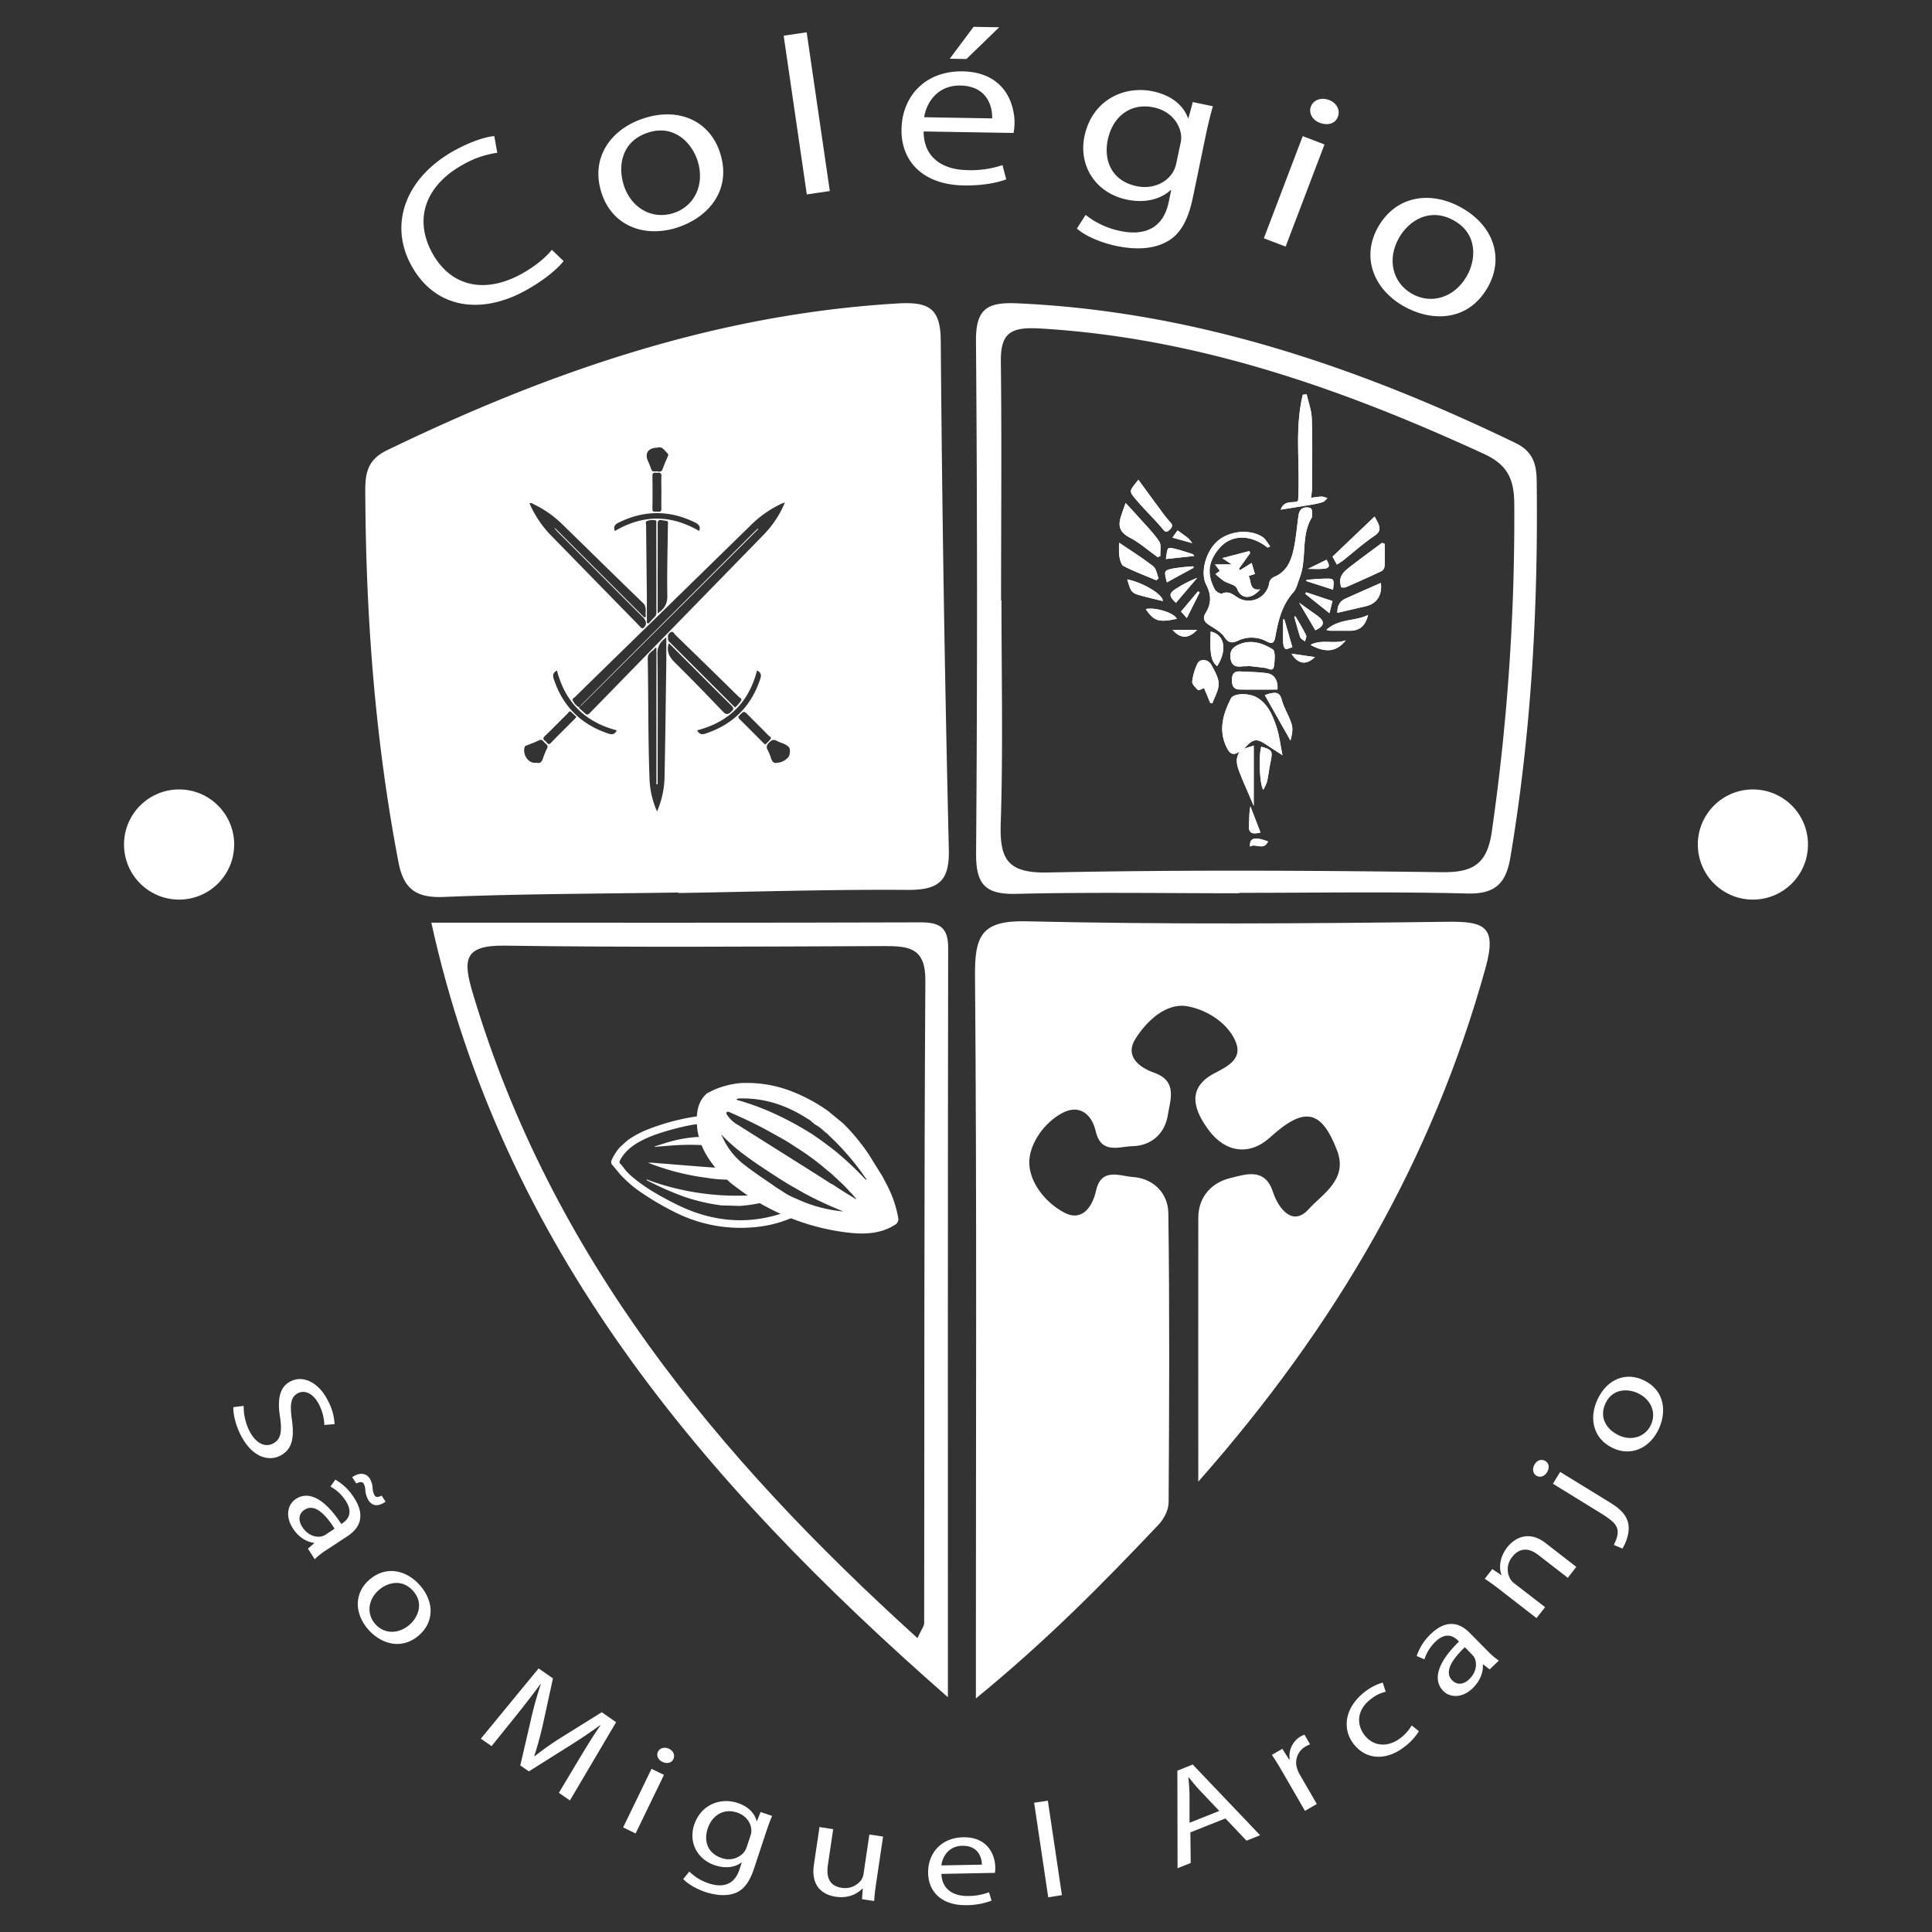 <svg xmlns="http://www.w3.org/2000/svg" id="Camada_1_c&#xF3;pia_c&#xF3;pia" data-name="Camada 1 c&#xF3;pia c&#xF3;pia" viewBox="0 0 900 900"><rect x="0" y="0" width="900" height="900" fill="#333333" stroke="none"/><defs><style>.cls-1{fill:#fff;}</style></defs><title>logotipo-branco-colegio-sao-miguel-arcanjo</title><path class="cls-1" d="M558.21,690.21c0-44.86-.06-83.85,0-122.83,0-10,6.37-16.58,15.06-18.63,6.6-1.56,15.86-5.1,19.62,6.25,2.73,8.24,9.33,16.48,16.67,8.34,6.28-7,18.53-13.79,13.3-27.41-7.4-19.28-15.42-20.44-31.13-6.15-9.77,8.88-20.95,7-28.56-3.18-6.46-8.6-11.13-19.5,2.52-26.6,6.91-3.59,13.6-7.07,9.59-15.54-4.17-8.8-14-14.24-22.11-15.7-9.89-1.78-19,6.8-24.27,15.21-4.94,7.85,1.46,13.19,8.77,15.76,11.11,3.89,7.41,12.92,6.32,19.83-1.31,8.32-7.46,14.16-16.35,14.37-6.27.15-14.67,3.91-17.18-6.86-1.94-8.36-7.84-12.75-15.65-8.57-8.47,4.54-15,14.09-15.32,22.35-.34,9.58,7.36,19.34,16.35,24.07,8.09,4.25,13-2.46,14.72-10.2,2.43-11.05,11.21-6.84,17.08-6.44,9.63.64,16.49,7.51,16.62,16.89.61,44.89.41,89.78.13,134.67,0,3.5-2.15,7.72-4.64,10.35-25.78,27.24-52.07,54-85.14,81v-24.7c0-104,.45-208-.41-311.95-.16-18.6,3-25.84,23.88-25.36,65.35,1.51,130.76,1.06,196.13.22,17.68-.23,23.2,2.27,17.71,21.89C667.22,539.93,622.85,617,558.21,690.21Z"></path><path class="cls-1" d="M577.28,416.12c-34.63,0-69.28-.57-103.9.27-14.46.36-18.79-4.47-18.68-18.86q.9-119.25-.05-238.51c-.14-15.31,5.3-18.33,19.22-17.72,82.45,3.66,158.47,29.54,232,65,9,4.35,10,10.94,10,19.11.66,58.33-2.58,116.35-12.28,174-2,11.94-6.91,17.16-20.05,16.82-35.4-.91-70.84-.31-106.26-.31ZM466.34,279.7h.18c0,34.58.79,69.19-.34,103.74-.55,16.76,3.08,23.34,21.76,23,61.28-1.27,122.61-.93,183.91-.14,14.6.18,20.94-4.06,23.07-18.77a1024.63,1024.63,0,0,0,10.49-152.65c-.06-11.56-3-18.31-14.17-23.46-66-30.33-133.58-54.17-207-58.41-13.88-.8-18.23,2.38-18,15.9C466.67,205.81,466.34,242.76,466.34,279.7Z"></path><path class="cls-1" d="M441.57,790.64c-115.19-101-207.4-210-240.64-360.83,77.25,0,152.66.11,228.07-.14,8.84,0,12.71,2.48,12.69,11.89C441.5,556.18,441.57,670.79,441.57,790.64Zm-14.19-27.56c2-4.25,3.13-5.58,3.13-6.91.15-99.82-.06-199.64.56-299.45.09-15.22-7.68-16-19.06-16-58.95.23-117.9.65-176.84-.2-19.52-.29-19.48,6.9-14.81,22.54C256.72,584.89,333.74,678.3,427.38,763.08Z"></path><path class="cls-1" d="M340.22,550.93c-2.17-2-4.29-4-6.31-6.14l-1.12-1.34a.13.13,0,0,0-.1-.15c-.15-.21-.29-.42-.45-.62-4.46-5.75-7.37-12.12-7.63-19.49-.17-5,.42-9.85,4.39-13.56.05,0,0-.16.05-.24a.21.21,0,0,0,.19,0c1.16-.59,2.3-1.22,3.48-1.76a40.82,40.82,0,0,1,11.34-3l.49-.06a57.55,57.55,0,0,1,23.6,3.57,78.81,78.81,0,0,1,17.47,9.31.13.13,0,0,0,.14.11l7,5.75.19.18.59.6a95.4,95.4,0,0,1,11.21,13.74l.32.51a.15.15,0,0,0,.1.17l5.91,9.51c.55,1,1.11,2.1,1.65,3.16a53.19,53.19,0,0,1,5.67,16,3,3,0,0,1-1.39,3.33,25.14,25.14,0,0,1-5.77,2.72c-6.07,1.9-12.26,1.54-18.43.68a106,106,0,0,1-35.56-11.61c-1.93-1-3.85-2.1-5.77-3.15h0C347.68,556.43,343.82,553.85,340.22,550.93Zm58.22,7.16h0a16.43,16.43,0,0,0-2.55-2.91l-.17-.18a54,54,0,0,0-5.46-5.45.18.18,0,0,0-.16-.16,2.1,2.1,0,0,0-.85-.77h0a30.07,30.07,0,0,0-3.84-3.38l-.22-.19a114.52,114.52,0,0,0-14.31-10.56.17.17,0,0,0-.21-.11,80.76,80.76,0,0,0-7.75-4.75.12.12,0,0,0-.15-.08l-1.57-.88-.06.07.06-.06-2.32-1.3-.51-.29-.52-.27c-5.89-3.29-12-6.09-18.2-8.8-.42-.18-.74-.27-1.13.12s-.09.77.1,1.11a14.75,14.75,0,0,0,5.19,4.8c6.05,3.84,12.13,7.65,18.2,11.48l18,11.34c2,1.24,3.91,2.5,5.87,3.75a9,9,0,0,0,2,1.14l.41.25c3.17,2.18,6.45,4.17,9.73,6.17l.31.2c.12.18.32.35.45.1S398.63,558.16,398.44,558.09Zm-62.08-28.8.18.33a33.21,33.21,0,0,0,10.37,13.12c3.52,2.73,7.19,5.27,10.89,7.76,2,1.36,4,2.89,6.12,4.08a33.11,33.11,0,0,0,7.42,4l.74.33a64.78,64.78,0,0,0,20.82,5.43,179.28,179.28,0,0,1-17.7-8.16l-.5-.28-7.14-4.09c-4.31-2.58-8.5-5.36-12.69-8.14-6.44-4.29-12.7-8.81-18.11-14.39a.38.38,0,0,0-.17-.16c-.13-.15-.19-.51-.48-.3C336,528.93,336.16,529.19,336.36,529.29Zm41.93-6.47c-.65-1.1-1.86-1.44-2.83-2.12-9.4-5.93-19.56-9.28-30.78-9a2,2,0,0,0-1.65.51,2.39,2.39,0,0,0,.37.2,118.39,118.39,0,0,1,14.94,5.3,147.88,147.88,0,0,1,20.15,10.73l.73.48h0c3.32,2.31,6.6,4.69,9.77,7.21a145.48,145.48,0,0,1,12,11c.82.8,1.59,1.66,2.37,2.49l.27-.24A119.07,119.07,0,0,0,386.22,529a8.3,8.3,0,0,0-1.74-1.55l-.57-.48a19.52,19.52,0,0,0-4.54-3.33C379.05,523.29,378.78,522.9,378.29,522.82Z"></path><path class="cls-1" d="M327.93,523c-1.78.72-3.7.66-5.54,1A116.23,116.23,0,0,0,308,527.66a58.3,58.3,0,0,0-9,3.61c-4.05,2.1-7.72,4.8-10,8.94-.5.89-.65,1.6.32,2.22l.65.81a.15.15,0,0,0,.12.16,25.25,25.25,0,0,0,3.62,4.1c6.1,5.39,13.13,9.35,20.31,13,16.88,8.67,34.32,10.59,52.39,4a.89.89,0,0,1,.83-.07,23.5,23.5,0,0,0,4.34,1.44h0c-.13.51-.64.52-1,.69a56.75,56.75,0,0,1-20.42,5.21,67.66,67.66,0,0,1-34.23-6.33,130.84,130.84,0,0,1-18.77-11l-.22-.15a58.79,58.79,0,0,1-8.05-7.23l-.07-.09-.35-.41-.16-.19c-1-1.23-2-2.46-3.08-3.68a2,2,0,0,1-.3-2.29,23.25,23.25,0,0,1,3.88-6l.07-.08,3.45-3.11-.06-.05.05.05a44.25,44.25,0,0,1,10.3-5.41c2.57-1,5.23-1.86,7.89-2.67a102.88,102.88,0,0,1,16.09-3.35c.68-.1.87,0,.93.71A21.44,21.44,0,0,0,327.93,523Z"></path><path class="cls-1" d="M319.43,557.75a143,143,0,0,1-17.6-7.67l-.8-.41c.53-.32.9,0,1.27.16a120,120,0,0,0,47.28,7c.83,0,1.32.47,2,.68,1.06,1.18,2.73,1.46,3.95,2.57a64.16,64.16,0,0,1-10.83,1.67l-.5,0-7.66-.22-.49,0-3.86-.6A90.12,90.12,0,0,1,319.43,557.75Z"></path><path class="cls-1" d="M339.22,549.51a54.18,54.18,0,0,1-9.76-.81,113.55,113.55,0,0,1-27.64-7.08c.8,0,1.28,0,1.75,0l21.21,1.7q4.07.33,8.13.59a2.55,2.55,0,0,1,1.88.84c1.45,1.55,3,3,4.49,4.52A1.05,1.05,0,0,1,339.22,549.51Z"></path><path class="cls-1" d="M305,534.26a.22.22,0,0,1,0-.22c1.73-.55,3.45-1.11,5.19-1.64a61.87,61.87,0,0,1,14.46-2.73c.46,0,.89-.15,1.11.5.36,1.09.84,2.15,1.29,3.28a102.81,102.81,0,0,0-12.54.07C311.38,533.71,308.21,534,305,534.26Z"></path><path class="cls-1" d="M442,395.46q-2.83-118.4-3.76-236.82c-.1-15.21-5.75-18.12-20.08-17.28-84.9,5-162.81,32-237.95,68.43-9.23,4.48-10.09,11-10.05,19.16.25,57.92,4.52,115.48,15.43,172.52,2.26,11.82,7.39,16.92,20.93,16.37,36.45-1.49,73-1.49,109.48-2.07V416c35.69-.58,71.38-1.72,107.06-1.45C438,414.62,442.35,409.75,442,395.46Zm-77.77-160.9c.29-.13.61-.2,1.4-.47a47.35,47.35,0,0,1-9.79,14.9q-40.5,41.55-81,83.08c-.94,1-1.57,1.05-2.47.11-.68-.69-1.44-1.29-2.73-2.43l83.61-83.3-.21-.23c-.72.68-1.45,1.35-2.16,2.05Q310.94,288.2,271,328.13c-.47.48-.93,1.62-1.68,1.11a6.76,6.76,0,0,1-2.58-3.17c-.19-.53.68-1,1.11-1.38Q285.91,307,304,289.36q22.75-22.25,45.52-44.48A51.27,51.27,0,0,1,364.23,234.56Zm-51.65,59.9c1-.54,1.36.64,1.88,1.15q14.91,14.47,29.75,29.05c.47.47,1.61.85,1,1.75a16.13,16.13,0,0,1-2.58,3c-.27.26-.68-.33-1-.6q-14.85-14.85-29.7-29.7a2,2,0,0,1-.7-2A2.17,2.17,0,0,1,312.58,294.46Zm-6.8-9.23a3,3,0,0,1-1,2.37c-.94.89-1.76,1.9-2.63,2.87l-.81-.33c0-3.94,0-7.88,0-11.82-.11-11.21-.26-22.43-.35-33.64,0-.67-.52-1.73.51-2a7.54,7.54,0,0,1,3.88-.3c.61.18.36,1,.36,1.49Q305.77,264.57,305.78,285.23Zm5.09-7.72c.07,3.77-1.35,6.12-4.51,8.23V264.28c0-6.72.06-13.44,0-20.16,0-1.66.53-2.06,2-1.79,3.43.63,2.79-.14,2.76,3.17C311,256.17,310.68,266.85,310.87,277.51Zm-4.55-69c2.18-.69,3.23,1.33,4.63,2.68.55.53.3,1.12,0,1.72-.77,1.84-1.6,3.67-2.26,5.56s-2,1-3.13,1.11-1.87.12-2.25-1.18a37,37,0,0,0-1.56-3.83C300.31,211.06,302.06,208.54,306.32,208.54Zm1.78,20.76c0,2.55-.07,5.12,0,7.67.06,1.73-1.06,1.44-2.06,1.4s-2.14.49-2.11-1.32c.06-5.11.07-10.23,0-15.35,0-1.91,1.24-1.37,2.25-1.46,1.16-.09,2,0,1.93,1.59C308,224.31,308.11,226.81,308.1,229.3ZM288,243.54q18.06-9,36.08,0c1.63.82,2.27,1.89,1.64,3.82-13.16-7.69-26.2-7.69-39.28,0C285.7,245.52,286.28,244.4,288,243.54Zm-39.54-8.72a49.49,49.49,0,0,1,13.41,9.34c12.55,12.25,25.05,24.55,37.66,36.74,2.07,2,.88,4.24,1.35,6.33l-.68.46L258.55,246l-.21.17c.61.67,1.2,1.36,1.84,2l39.4,39.44c1.55,1.55,1.74,3.24.6,4.5-.63.69-1.08.87-1.8.06-1.49-1.64-3.07-3.2-4.62-4.79q-18.24-18.67-36.48-37.34a50.46,50.46,0,0,1-10.59-15.49C247.45,234,248,234.59,248.46,234.82Zm6.36,113.89a29,29,0,0,0-1.88,4.58c-.53,1.61-1.36,2.53-3,2-3.7.65-6.49-3.58-5.6-7.09.17-.67.69-.84,1.17-1,1.84-.78,3.76-1.4,5.53-2.31,1.51-.77,2,.44,2.7,1.13S255.59,347.25,254.82,348.71Zm12.69-13.59c-3.61,3.62-7.28,7.2-10.82,10.89-1.29,1.34-1.74.1-2.36-.53s-2-1.16-.57-2.54c3.65-3.49,7.15-7.12,10.75-10.67.36-.35.63-1.31,1.43-.67s1.71,1.56,2.6,2.4C268.06,334.52,267.8,334.83,267.51,335.12Zm16.09,6.67c-12.88-4.2-21.43-12.69-25.67-25.58-.62-1.88-.13-3,1.54-3.86,3.8,14.73,13,24,27.82,27.86C286.56,341.85,285.45,342.4,283.6,341.79Zm26.78-33c-.25,18-.46,36.05-.83,54.07A42.64,42.64,0,0,1,306.08,378a40.73,40.73,0,0,1-3.47-14.35c-.74-19-.51-38-.87-57-.05-2.57,2.51-3.18,3.55-4.94l.5.16v63.48h.57V357.5c0-17.68.12-35.36-.1-53-.05-3.55,1.47-5.58,4.13-7.61C310.39,301,310.44,304.89,310.38,308.81Zm4.16,0c-2.66-2.61-4.23-5.19-3-9.15.58.55,1.13,1,1.64,1.57,9.17,9.16,18.3,18.37,27.54,27.47,1.34,1.32,1,1.84-.17,2.94-1.54,1.46-2.45,1.27-3.89-.24C329.36,323.78,322.07,316.18,314.54,308.81Zm10.24,31.41c14.86-3.85,24.07-13.13,27.88-27.87,1.64.82,2.16,1.94,1.53,3.84-4.2,12.82-12.67,21.29-25.46,25.54C326.9,342.34,325.67,342,324.78,340.22ZM355.52,346c-3.68-3.67-7.33-7.37-11-11-.7-.69-.72-1.07,0-1.8,2.06-2.06,2-2.11,4.12,0,3.13,3.14,6.28,6.26,9.38,9.42.43.44,1.47.81,1,1.58a19.53,19.53,0,0,1-2.49,2.62C356.12,346.54,355.79,346.31,355.52,346Zm12.26,5.55c-.31,1.67-3.23,3.73-5.62,3.73-1.69.53-2.55-.52-3.07-2.3a19.37,19.37,0,0,0-1.51-3.62c-.73-1.36-.44-2.26.63-3.4,1.25-1.32,2.32-1.69,3.89-.72a17,17,0,0,0,2.48,1C367.88,347.67,368.36,348.47,367.78,351.59Z"></path><path class="cls-1" d="M262.54,121.62c-2.62,3.39-8.7,8.69-17.52,13.61-20.46,11.38-42,8.92-53.3-11.39-10.8-19.39-2.72-41.1,19.78-53.62,9.05-5,15.68-6.56,18.76-6.83l1.38,7.78a44.82,44.82,0,0,0-16.08,5.58c-17,9.46-23.14,25-14.09,41.3,8.44,15.17,24.09,19.22,41.75,9.39,5.71-3.18,11-7.42,13.85-11.08Z"></path><path class="cls-1" d="M335.49,71.37c5.66,17.95-6.45,30.37-20.2,34.7-15.4,4.84-30.3-1-35.14-16.4C275,73.42,284.49,60,300.24,55,316.58,49.86,330.81,56.52,335.49,71.37Zm-45,14.71c3.35,10.63,13,16.4,23.15,13.22C323.54,96.19,328.45,85.93,325,75c-2.59-8.23-10.7-17.14-22.92-13.3S287.61,76.85,290.52,86.08Z"></path><path class="cls-1" d="M365.06,16.62l10.72-1.57L386.56,89l-10.72,1.56Z"></path><path class="cls-1" d="M430.27,61.24c0,12.52,9.32,17.83,20.16,18A45.19,45.19,0,0,0,467,76.9l1.74,6.66c-3.85,1.4-10.4,3-19.89,2.82-18.36-.31-29.15-10.8-28.89-26.16S431,33,448.37,33.24c19.46.33,24.39,15,24.23,24.4a29.46,29.46,0,0,1-.44,4.3Zm31.9-6.09c.22-5.89-2.58-15.09-14.78-15.3-11-.18-15.91,8.36-16.88,14.76Zm3.3-42.45L450.19,27.49l-7.76-.13L453.52,12.5Z"></path><path class="cls-1" d="M565,49.5c-1,3.56-2.06,7.53-3.32,13.6l-6,28.94c-2.37,11.43-6.48,17.89-13,21-6.61,3.35-15.11,3.09-22.47,1.57-7-1.45-14.42-4.5-18.57-8.15l4.09-6.35A38,38,0,0,0,522,107.62c10.85,2.25,19.82-.94,22.43-13.51l1.15-5.56-.24,0C541.08,92.46,534,94.87,525,93c-14.48-3-22.68-15.66-19.82-29.46,3.51-16.89,18.4-23.79,31.79-21,10.14,2.1,14.75,7.78,16.43,12.43l.24,0,2-7.42ZM549.9,66.9a11.34,11.34,0,0,0,.25-4.25C549.31,57,545,51.6,537.3,50c-10.14-2.1-18.89,3.71-21.28,15.25-2,9.78,2.07,19.12,13.54,21.49,6.51,1.35,13.15-.92,16.64-6.22A13.92,13.92,0,0,0,548,75.86Z"></path><path class="cls-1" d="M588.75,111l18.11-47.58L617,67.3l-18.11,47.58Zm34.49-56.65c-1,3-4.44,4.39-8.47,2.85-3.57-1.35-5.21-4.68-4.09-7.63s4.71-4.39,8.4-3S624.4,51.32,623.24,54.37Z"></path><path class="cls-1" d="M693,133.93c-9.38,16.33-26.71,15.84-39.22,8.66-14-8-19.76-23-11.75-36.94,8.49-14.78,24.79-16.94,39.11-8.72C696,105.46,700.72,120.44,693,133.93Zm-41.3-23.1c-5.55,9.67-3.22,20.71,6,26,9,5.15,19.84,1.81,25.55-8.13,4.3-7.48,5.36-19.48-5.75-25.86S656.49,102.44,651.67,110.83Z"></path><path class="cls-1" d="M113.51,654.91a25.59,25.59,0,0,0,2.59,11.49c2.89,5.85,7.22,8,11,6.09,3.54-1.75,4.39-5.12,3.4-12.07-1.38-8.32-.39-14.38,5-17,5.9-2.91,13.11.65,17.36,9.27a25.72,25.72,0,0,1,3,10.72l-4.77.39a22.37,22.37,0,0,0-2.36-9.31c-3-6.05-7.21-6.83-9.8-5.56-3.54,1.75-3.95,5.31-2.95,12.42,1.23,8.73,0,14.07-5.54,16.81-5.84,2.88-13.39.31-18.56-10.15-2.11-4.28-3.35-9.48-3.17-12.51Z"></path><path class="cls-1" d="M143.45,721.42l2.91-2.52-.12-.19c-3.08-.35-7-2.37-9.72-6.61-3.94-6-2.34-11.45,1.33-13.85,6.13-4,13.66.17,21.13,11.68l.52-.35c2.1-1.37,5.43-4.52,1.45-10.59a20,20,0,0,0-7-6.5l2.24-3.22a24.93,24.93,0,0,1,8.64,8.28c6,9.09,2.11,14.76-3,18.09l-9.48,6.22a36.69,36.69,0,0,0-5.76,4.47Zm12.41-9.28c-3.75-6-9-12.06-14-8.83-3,2-2.87,5.21-1.06,8,2.53,3.87,6.23,5,8.94,4.4a4.81,4.81,0,0,0,1.67-.65Zm8.2-24c3.33-2.36,6.46-2,8.19.6a10.18,10.18,0,0,1,1.34,4.56,8.14,8.14,0,0,0,.79,3.16c.65,1,1.48,1.22,3.38.24l1.85,2.82c-3.43,2.43-6.13,2.18-8-.7a11,11,0,0,1-1.41-4.43,7.2,7.2,0,0,0-.78-3.26c-.65-1-1.86-.89-3.41-.05Z"></path><path class="cls-1" d="M195.14,761.81c-8.49,7.32-18.13,3.62-23.74-2.88-6.28-7.28-6.56-16.82.7-23.08,7.68-6.63,17.27-4.62,23.69,2.83C202.45,746.4,202.16,755.76,195.14,761.81ZM176.5,740.67c-5,4.34-5.9,11-1.78,15.78s10.79,4.94,16,.48c3.89-3.35,6.86-9.88,1.87-15.66S180.87,736.91,176.5,740.67Z"></path><path class="cls-1" d="M269.88,819.22c3.05-5.05,6.73-11.11,9.79-15.4l-.19-.12c-4.2,3.1-8.89,6.25-14.26,9.62l-18.85,11.85-4-2.76,4.89-21.08a169.23,169.23,0,0,1,4.65-16.75l-.12-.09c-3.12,4.24-7.45,9.85-11.42,14.8L229,813.41l-5-3.47,26.9-32.73,6.69,4.65-4.71,21.59c-1.27,5.44-2.53,10.21-4,14.53l.18.12a143.6,143.6,0,0,1,12.38-8.71l18.88-11.76,6.69,4.64-21.53,36.45-5.13-3.56Z"></path><path class="cls-1" d="M290.28,851.28,303.5,824l5.81,2.81L296.09,854.1Zm23.4-31.81c-.75,1.72-2.86,2.37-5.17,1.25-2.05-1-2.85-3.05-2-4.74s3-2.36,5.14-1.34S314.53,817.72,313.68,819.47Z"></path><path class="cls-1" d="M359.67,845.92c-.82,2-1.73,4.31-2.89,7.82l-5.52,16.71c-2.19,6.6-5.05,10.14-9.15,11.56s-9.16.8-13.41-.61c-4-1.33-8.22-3.64-10.43-6.08l2.85-3.48a22.77,22.77,0,0,0,9.15,5.53c6.27,2.07,11.79.8,14.19-6.46l1.06-3.21-.14-.05c-2.76,2.06-7.09,3-12.32,1.27-8.36-2.76-12.34-10.81-9.71-18.78,3.22-9.75,12.51-12.82,20.24-10.26,5.85,1.93,8.19,5.61,8.87,8.47l.14,0,1.71-4.25Zm-10.09,9.27a7,7,0,0,0,.44-2.5c-.11-3.4-2.28-6.89-6.74-8.36-5.85-1.94-11.43.9-13.63,7.57-1.87,5.64-.08,11.45,6.54,13.64A9.41,9.41,0,0,0,346.46,863a8.4,8.4,0,0,0,1.41-2.63Z"></path><path class="cls-1" d="M408.14,877.33c-.46,3.1-.79,5.84-.92,8.22l-5.66-.83.36-5-.15,0c-2,2.17-6.2,4.78-12.44,3.86-5.51-.82-11.73-4.4-10.18-14.93l2.6-17.54,6.38,1-2.45,16.6c-.84,5.71.62,9.85,6.43,10.7a9.35,9.35,0,0,0,9.15-3.71,6.93,6.93,0,0,0,1-2.7l2.72-18.4,6.39.94Z"></path><path class="cls-1" d="M438.54,872.93c.29,7.45,5.92,10.41,12.38,10.29a27,27,0,0,0,9.8-1.75l1.17,3.92a32.84,32.84,0,0,1-11.77,2.1c-10.93.21-17.58-5.8-17.76-14.94s6-16.47,16.34-16.67c11.59-.22,14.84,8.43,14.95,14a18.34,18.34,0,0,1-.17,2.57Zm18.85-4.31c0-3.51-1.86-8.92-9.13-8.78-6.52.12-9.29,5.31-9.73,9.14Z"></path><path class="cls-1" d="M481.74,839.78l6.39-.95,6.55,44-6.38,1Z"></path><path class="cls-1" d="M554.52,853.6l.16,14.24-6.13,2.45-.08-45.44,7.15-2.86L587,854.92l-6.33,2.54-9.84-10.37Zm13.47-10-9-9.49c-2.05-2.15-3.66-4.2-5.25-6.2l-.13.06c.25,2.6.45,5.28.52,8l0,13.14Z"></path><path class="cls-1" d="M597.47,825.5c-1.79-3.09-3.4-5.71-5-8l4.89-2.83,3.17,5,.26-.15A10.52,10.52,0,0,1,606,808.84a8.31,8.31,0,0,1,1.68-.75l2.61,4.49a11.4,11.4,0,0,0-2,.95A8.58,8.58,0,0,0,604.31,824a13.94,13.94,0,0,0,1,2.37l8.11,14-5.52,3.2Z"></path><path class="cls-1" d="M661,806.47a27.48,27.48,0,0,1-7.1,7.53c-8.56,6.44-17.85,5.67-23.43-1.73s-3.69-17.37,5.57-24.34a24.86,24.86,0,0,1,8.09-4.13l1.39,4.29a17,17,0,0,0-6.85,3.35c-6.5,4.89-6.93,11.64-3.13,16.7,4.22,5.61,11,5.88,16.67,1.65a20.89,20.89,0,0,0,5.42-6Z"></path><path class="cls-1" d="M693.92,777.68l-3-2.36-.16.15c.26,3.09-1,7.28-4.58,10.83-5.13,5-10.78,4.53-13.85,1.4-5.14-5.22-2.51-13.43,7.32-23l-.44-.45c-1.75-1.79-5.49-4.44-10.67.65a20.05,20.05,0,0,0-5,8.09l-3.6-1.56a24.89,24.89,0,0,1,6.44-10.1c7.74-7.61,14.06-5,18.32-.62l8,8.09a36.53,36.53,0,0,0,5.51,4.77ZM682.4,767.32c-5.11,4.85-10.07,11.21-5.94,15.41,2.5,2.55,5.67,1.8,8-.52,3.29-3.24,3.63-7.08,2.56-9.63a4.87,4.87,0,0,0-1-1.51Z"></path><path class="cls-1" d="M698.32,740.25c-2.47-1.92-4.55-3.43-6.67-4.79l3.51-4.53,4.18,2.78.09-.12c-1.2-3.15-.92-8.13,2.68-12.77,3-3.89,9.65-8.39,17.88-2l14.31,11.08-3.95,5.1-13.82-10.69c-3.86-3-8.38-3.8-12.11,1a9.08,9.08,0,0,0-.84,10.3,7.1,7.1,0,0,0,1.76,1.92l14.42,11.15-4,5.1Z"></path><path class="cls-1" d="M719.9,680.6c1.59.89,2.12,3,.78,5.21s-3.41,2.55-5,1.6-2.05-3.24-.79-5.3S718.25,679.58,719.9,680.6Zm31.86,39.09c1.37-2.6,2.13-5.14,1.71-7.21-.57-2.42-2.26-4.23-8.45-8L723.4,691.18l3.38-5.5,23.43,14.38c5,3.09,7.7,6,8.4,10.15.58,3.72-1,8.24-2.82,11.18Z"></path><path class="cls-1" d="M765.75,643c10.11,4.85,10.58,15.16,6.87,22.9-4.15,8.67-12.77,12.75-21.41,8.61-9.15-4.38-11.16-14-6.91-22.83C748.7,642.43,757.39,638.94,765.75,643Zm-11.89,25.54c6,2.87,12.44,1,15.16-4.69s.2-11.86-5.95-14.81c-4.64-2.22-11.81-2.33-15.11,4.56S748.66,666,753.86,668.49Z"></path><path class="cls-1" d="M577.53,350.11c-2.49,3.62-1.08,7.17.3,10.66s2.84,6.71,4.27,10.07c.61,1.44,1.24,2.89,1.95,4.56V347.3l-4.49,1.48c4.15-4.76,5.78-5,10.63-1.69,2.34,1.6,4.75,3.11,7.23,4.72-1-4.7-1.44-9.32-2.91-13.6-1.74-5.08-3.86-10.18-8.85-13.21-3.63-2.21-11-2.22-12.25.37-3.64,7.26-5.95,14.64-2,22.8C573.08,351.62,574.71,351.9,577.53,350.11Zm13-95,1.13-.62c-1.19-1.5-2.1-3.46-3.63-4.42-6.07-3.8-15.45-2.78-20.9,2-5.26,4.57-8.26,14.39-5.22,20.38,2.44,4.8,2.37,8.81-.33,13.17-1.36,2.19-.84,3.9,1.44,5.38,2.66,1.73,5.78,3.38,7.43,5.89,1.92,2.92,3.85,2.64,6.1,1.61a14.81,14.81,0,0,1,13.5.3c2.29,1.14,3.37,1.14,4-2.06,1.37-7.39,3-14.74,8.33-20.69,1.62-1.8,2.15-4.6,3.07-7,3.5-9,.33-19.45,5.72-28.12a1.21,1.21,0,0,0,0-.71c-.18-1.51.76-3.65-1.93-3.84s-4,1.2-4.35,3.66c-.76,5.25-1.14,10.58-2.26,15.74-1.19,5.49-3.27,10.62-9.17,13a4,4,0,0,0-2.19,2.56,9.7,9.7,0,0,1-14.86,6.94c-2.12-1.4-4.11-3.14-7.15-1.78-.72.32-2.81-.88-3.34-1.87-3.6-6.83-3.46-12.6,1.87-19C573.52,248.77,582.6,248.82,590.57,255.15Zm18.12-71.48-1.76.22c-3.94,16-1.16,32.15-2.19,49.32-1.23,1.67-6.4-.86-8.11,4.22,5.15-.83,9.42-1.48,13.69-2.21a41.07,41.07,0,0,0,5.84-1.29c.85-.27,1.49-1.18,2.23-1.8a8.11,8.11,0,0,0-2.5-.78c-1.7,0-3.39.35-5.15.56a35.81,35.81,0,0,0,.46-4.06c0-10.93.24-21.86-.1-32.77C611,191.26,609.53,187.47,608.69,183.67Zm-42.44,83.79a33.89,33.89,0,0,0,3.91,3.24c1.39.85,3.05,1.23,4.51,2a3.55,3.55,0,0,1,1.65,1.64c1.86,4.79,6.5,5.13,10.75.27-5.29.65-4-3.79-5.39-6.25l2.93-.92-1.54-5.16-5.39,3.37-.57-.59,5.25-7.34-.27-1L569.36,260l4.46,2.94H566l2.27,3Zm58.58,6.17a5.52,5.52,0,0,0,2.07,0c5.59-2.45,11.17-4.93,16.69-7.54a3.1,3.1,0,0,0,1.42-2.24c.15-3.48.07-7,.07-10.46l-1.28-.46c-4.87,3.63-9.8,7.2-14.6,10.92C626.18,266.15,623,268.56,624.83,273.63ZM581,310.41l0-.25c2.81.34,5.64.61,8.43,1,1.51.22,3.63,1.81,4-.76s.77-7.12-.57-7.93c-4.77-2.88-10.16-4.8-16-2.12-3,1.38-4.08,3.23-3.63,6.4.5,3.5,2.65,4.06,5.59,3.65A15.56,15.56,0,0,1,581,310.41Zm-56.61-76.12c-1,2.75-1.66,4.58-2.26,6.45-1.38,4.34-.43,7.27,4,9.6,4.69,2.44,8.77,6.08,13.12,9.19l1.27-.48c-.14-2.34.55-5.23-.57-6.9-2.76-4.08-6.35-7.6-9.63-11.32C528.51,238.77,526.62,236.77,524.35,234.29Zm70.7,86.93c.4-4.09-1.38-7.14-4.9-7.64-4.1-.59-8.28-.57-12.43-.81-2.47-.15-3.72.85-3.84,3.49s.42,4.87,3.58,4.93C583.33,321.3,589.21,321.22,595.05,321.22Zm-31.3,6.21,1,.2c1.06-3.05,3-6.11,2.91-9.14s-1.94-6-3.39-8.75-5.34-3-6.46-.62a26.43,26.43,0,0,0-2.46,8.34c-.13,1.25,1.52,2.85,2.68,4,.33.31,1.77-.54,2.84-.91Zm76.58-86.82-19.6,18.68,2,3.71c1.09-.71,2-1.22,2.84-1.87,4.9-3.88,9.57-8.1,14.75-11.58,2.67-1.8,2.66-3.43,1.65-5.79C641.63,242.9,641.12,242.09,640.33,240.61Zm-110-17.13c-4.51,5.72-4.8,5-.06,10.46,3.59,4.14,7.56,7.95,11.08,12.14,1.12,1.32,1.72,2.32,3.26.92,1.17-1.06,2.16-2.08.51-3.77a54,54,0,0,1-4.59-5.81C537.07,232.8,533.71,228.15,530.29,223.48Zm92.69,62,13.3-3.1c5-1.15,7.67-5.21,6.91-10.83-5.53,2.44-11,4.83-16.44,7.29C624.28,280,622.91,281.88,623,285.48ZM521.35,252.81a38.51,38.51,0,0,0,.08,6.33c.3,1.64.86,4,2,4.58,4.92,2.49,10.12,4.44,15.22,6.6l1.06-.92c-.8-1.91-1.08-4.49-2.51-5.6C532.27,259.94,526.91,256.59,521.35,252.81Zm67.84,71,12,21.14c.68-2.46,1.24-5.18.55-7.53-1.16-3.93-3.58-7.5-4.62-11.44s-3.18-3.44-5.86-2.84C590.55,323.31,589.9,323.6,589.19,323.83Zm-.7,44.09a21.85,21.85,0,0,0,1.78-3.89c.64-3,1-6,1.59-9,1.06-5.24.86-5.65-4.29-7.18C586.35,351.42,586.66,365.17,588.49,367.92Zm29.39-74.49a16.32,16.32,0,0,0,1.74.39c3.1,0,6.19,0,9.29,0,4.48,0,7.14-2.26,8.39-7.35C631.24,289.54,623.82,288,617.88,293.43ZM541.67,280c.2-3-9.14-8.62-16.55-10.1,1.85,6.42,1.85,6.43,8.46,8.11C536.27,278.72,539,279.36,541.67,280ZM564,294.19c-.49,10.33.19,13.94,3,16.11C571.18,303.88,571.27,295.92,564,294.19Zm-15.77-5.92c-1.25-2.84-10.18-5.53-14.47-4.54C537.52,289.33,539.83,290.08,548.19,288.27Zm-.41-7.45,9.89-11.62a56.23,56.23,0,0,0-9.66,4.93C544.43,276.39,544.41,277.57,547.78,280.82ZM556,264.51l-.1-.72a92.68,92.68,0,0,0-9.31,1c-4.42.92-4.39,1.08-3,6.47C547.77,269,551.86,266.74,556,264.51Zm49.19,16.23c2.88,4.89,5.24,8.89,7.57,12.86,4.26-1.92,4.58-4.13,1.15-6.61C611.25,285.1,608.62,283.23,605.15,280.74Zm5.31,19.67c7.13,3.87,12.11,3.28,16.45-2.12C621.4,300.24,615.85,297.57,610.46,300.41Zm-2.05-24.51-.39.76,11.27,9L620.7,280Zm-65.3-15.48L556.32,259a1.71,1.71,0,0,0-1.13-1c-2.33-.72-4.65-1.51-7-2.12C543.41,254.61,544,254.83,543.11,260.42Zm65.5,9.68-.08.61,12.44,4c.55-5.14.54-5.22-3.71-5.14C614.37,269.6,611.49,269.91,608.61,270.1ZM587.18,387.82l-4.69-12.18c-.64,3-.45,5.71-.69,8.42C581.49,387.59,582.76,389,587.18,387.82Zm11.09-99.37-.57.11c0,3.53-.08,7.06,0,10.59,0,1.08.33,2.6,1,3.07s2-.4,3.27-.7C600.72,296.86,599.49,292.66,598.27,288.45Zm-45.4-.55c2.19-4.36,4.1-8.17,6-12l-.79-.45-7.93,9.42Zm48.78,16.62c3.06,5,7,5.38,10.88,1.57Zm-44-11.11H546.22C549.81,297.54,553.68,297.74,557.63,293.41ZM590.72,392c-6.23-2.37-8.76-1.72-8.4,2.39C584.77,392.57,588.61,396.5,590.72,392Zm12.76-104.84-.57.14c.91,3.2,1.72,6.44,2.8,9.58.28.81,1.45,1.31,2.21,1.94.19-1,.85-2.18.5-2.88C606.94,292.89,605.16,290,603.48,287.12ZM609.29,265c2.56,0,4.78.13,7,0,3.06-.22,3.49-1.29,1.66-4.22Zm-63.11-14.57,9.21,2.58a11.79,11.79,0,0,0-3.14-3.25c-1.21-.92-2.45-1.78-3.69-2.68Z"></path><path class="cls-1" d="M590.57,255.15c-8-6.33-17.05-6.38-22.74.49-5.33,6.43-5.47,12.2-1.87,19,.53,1,2.62,2.19,3.34,1.87,3-1.36,5,.38,7.15,1.78a9.7,9.7,0,0,0,14.86-6.94,4,4,0,0,1,2.19-2.56c5.9-2.4,8-7.53,9.17-13,1.12-5.16,1.5-10.49,2.26-15.74.36-2.46,1.77-3.84,4.35-3.66s1.75,2.33,1.93,3.84a1.21,1.21,0,0,1,0,.71c-5.39,8.67-2.22,19.08-5.72,28.12-.92,2.39-1.45,5.19-3.07,7-5.33,5.95-7,13.3-8.33,20.69-.59,3.2-1.67,3.2-4,2.06a14.81,14.81,0,0,0-13.5-.3c-2.25,1-4.18,1.31-6.1-1.61-1.65-2.51-4.77-4.16-7.43-5.89-2.28-1.48-2.8-3.19-1.44-5.38,2.7-4.36,2.77-8.37.33-13.17-3-6,0-15.81,5.22-20.38,5.45-4.75,14.83-5.77,20.9-2,1.53,1,2.44,2.92,3.63,4.42Z"></path><path class="cls-1" d="M577.53,350.11c-2.82,1.79-4.45,1.51-6.12-1.94-3.95-8.16-1.64-15.54,2-22.8,1.29-2.59,8.62-2.58,12.25-.37,5,3,7.11,8.13,8.85,13.21,1.47,4.28,2,8.9,2.91,13.6-2.48-1.61-4.89-3.12-7.23-4.72-4.85-3.31-6.48-3.07-10.63,1.69Z"></path><path class="cls-1" d="M608.69,183.67c.84,3.8,2.3,7.59,2.41,11.41.34,10.91.14,21.84.1,32.77a35.81,35.81,0,0,1-.46,4.06c1.76-.21,3.45-.53,5.15-.56a8.11,8.11,0,0,1,2.5.78c-.74.62-1.38,1.53-2.23,1.8a41.07,41.07,0,0,1-5.84,1.29c-4.27.73-8.54,1.38-13.69,2.21,1.71-5.08,6.88-2.55,8.11-4.22,1-17.17-1.75-33.37,2.19-49.32Z"></path><path class="cls-1" d="M566.25,267.46l2-1.55-2.27-3h7.84L569.36,260l12.73-3.31.27,1L577.11,265l.57.59,5.39-3.37,1.54,5.16-2.93.92c1.44,2.46.1,6.9,5.39,6.25-4.25,4.86-8.89,4.52-10.75-.27a3.55,3.55,0,0,0-1.65-1.64c-1.46-.75-3.12-1.13-4.51-2A33.89,33.89,0,0,1,566.25,267.46Z"></path><path class="cls-1" d="M624.83,273.63c-1.81-5.07,1.35-7.48,4.37-9.82,4.8-3.72,9.73-7.29,14.6-10.92l1.28.46c0,3.49.08,7-.07,10.46a3.1,3.1,0,0,1-1.42,2.24c-5.52,2.61-11.1,5.09-16.69,7.54A5.52,5.52,0,0,1,624.83,273.63Z"></path><path class="cls-1" d="M581,310.41a15.56,15.56,0,0,0-2.16,0c-2.94.41-5.09-.15-5.59-3.65-.45-3.17.62-5,3.63-6.4,5.88-2.68,11.27-.76,16,2.12,1.34.81,1,5.28.57,7.93s-2.52,1-4,.76c-2.79-.42-5.62-.69-8.43-1Z"></path><path class="cls-1" d="M524.35,234.29c2.27,2.48,4.16,4.48,6,6.54,3.28,3.72,6.87,7.24,9.63,11.32,1.12,1.67.43,4.56.57,6.9l-1.27.48c-4.35-3.11-8.43-6.75-13.12-9.19-4.48-2.33-5.43-5.26-4-9.6C522.69,238.87,523.39,237,524.35,234.29Z"></path><path class="cls-1" d="M595.05,321.22c-5.84,0-11.72.08-17.59,0-3.16-.06-3.71-2.18-3.58-4.93s1.37-3.64,3.84-3.49c4.15.24,8.33.22,12.43.81C593.67,314.08,595.45,317.13,595.05,321.22Z"></path><path class="cls-1" d="M563.75,327.43l-2.86-6.91c-1.07.37-2.51,1.22-2.84.91-1.16-1.12-2.81-2.72-2.68-4a26.43,26.43,0,0,1,2.46-8.34c1.12-2.41,5.07-2.05,6.46.62s3.33,5.8,3.39,8.75-1.85,6.09-2.91,9.14Z"></path><path class="cls-1" d="M640.33,240.61c.79,1.48,1.3,2.29,1.66,3.15,1,2.36,1,4-1.65,5.79-5.18,3.48-9.85,7.7-14.75,11.58-.82.65-1.75,1.16-2.84,1.87l-2-3.71Z"></path><path class="cls-1" d="M577.53,350.11l2-1.33,4.49-1.48v28.1c-.71-1.67-1.34-3.12-1.95-4.56-1.43-3.36-2.94-6.68-4.27-10.07S575,353.73,577.53,350.11Z"></path><path class="cls-1" d="M530.29,223.48c3.42,4.67,6.78,9.32,10.2,13.94a54,54,0,0,0,4.59,5.81c1.65,1.69.66,2.71-.51,3.77-1.54,1.4-2.14.4-3.26-.92-3.52-4.19-7.49-8-11.08-12.14C525.49,228.46,525.78,229.2,530.29,223.48Z"></path><path class="cls-1" d="M623,285.48c-.07-3.6,1.3-5.52,3.77-6.64,5.43-2.46,10.91-4.85,16.44-7.29.76,5.62-1.91,9.68-6.91,10.83Z"></path><path class="cls-1" d="M521.35,252.81c5.56,3.78,10.92,7.13,15.88,11,1.43,1.11,1.71,3.69,2.51,5.6l-1.06.92c-5.1-2.16-10.3-4.11-15.22-6.6-1.17-.6-1.73-2.94-2-4.58A38.51,38.51,0,0,1,521.35,252.81Z"></path><path class="cls-1" d="M589.19,323.83c.71-.23,1.36-.52,2-.67,2.68-.6,4.86-1,5.86,2.84s3.46,7.51,4.62,11.44c.69,2.35.13,5.07-.55,7.53Z"></path><path class="cls-1" d="M588.49,367.92c-1.83-2.75-2.14-16.5-.92-20.1,5.15,1.53,5.35,1.94,4.29,7.18-.61,3-1,6.05-1.59,9A21.85,21.85,0,0,1,588.49,367.92Z"></path><path class="cls-1" d="M617.88,293.43c5.94-5.41,13.36-3.89,19.42-6.94-1.25,5.09-3.91,7.33-8.39,7.35-3.1,0-6.19,0-9.29,0A16.32,16.32,0,0,1,617.88,293.43Z"></path><path class="cls-1" d="M541.67,280c-2.71-.67-5.4-1.31-8.09-2-6.61-1.68-6.61-1.69-8.46-8.11C532.53,271.41,541.87,277,541.67,280Z"></path><path class="cls-1" d="M564,294.19c7.31,1.73,7.22,9.69,3,16.11C564.15,308.13,563.47,304.52,564,294.19Z"></path><path class="cls-1" d="M548.19,288.27c-8.36,1.81-10.67,1.06-14.47-4.54C538,282.74,546.94,285.43,548.19,288.27Z"></path><path class="cls-1" d="M547.78,280.82c-3.37-3.25-3.35-4.43.23-6.69a56.23,56.23,0,0,1,9.66-4.93Z"></path><path class="cls-1" d="M556,264.51c-4.1,2.23-8.19,4.47-12.44,6.8-1.36-5.39-1.39-5.55,3-6.47a92.68,92.68,0,0,1,9.31-1Z"></path><path class="cls-1" d="M605.15,280.74c3.47,2.49,6.1,4.36,8.72,6.25,3.43,2.48,3.11,4.69-1.15,6.61C610.39,289.63,608,285.63,605.15,280.74Z"></path><path class="cls-1" d="M610.46,300.41c5.39-2.84,10.94-.17,16.45-2.12C622.57,303.69,617.59,304.28,610.46,300.41Z"></path><path class="cls-1" d="M608.41,275.9,620.7,280l-1.41,5.63-11.27-9Z"></path><path class="cls-1" d="M543.11,260.42c.88-5.59.3-5.81,5.07-4.57,2.36.61,4.68,1.4,7,2.12a1.71,1.71,0,0,1,1.13,1Z"></path><path class="cls-1" d="M608.61,270.1c2.88-.19,5.76-.5,8.65-.56,4.25-.08,4.26,0,3.71,5.14l-12.44-4Z"></path><path class="cls-1" d="M587.18,387.82c-4.42,1.15-5.69-.23-5.38-3.76.24-2.71.05-5.46.69-8.42Z"></path><path class="cls-1" d="M598.27,288.45c1.22,4.21,2.45,8.41,3.8,13.07-1.23.3-2.64,1.1-3.27.7s-1-2-1-3.07c-.13-3.53,0-7.06,0-10.59Z"></path><path class="cls-1" d="M552.87,287.9l-2.7-3,7.93-9.42.79.45C557,279.73,555.06,283.54,552.87,287.9Z"></path><path class="cls-1" d="M601.65,304.52l10.88,1.57C608.64,309.9,604.71,309.55,601.65,304.52Z"></path><path class="cls-1" d="M557.63,293.41c-4,4.33-7.82,4.13-11.41,0Z"></path><path class="cls-1" d="M590.72,392c-2.11,4.54-6,.61-8.4,2.39C582,390.24,584.49,389.59,590.72,392Z"></path><path class="cls-1" d="M603.48,287.12c1.68,2.91,3.46,5.77,4.94,8.78.35.7-.31,1.91-.5,2.88-.76-.63-1.93-1.13-2.21-1.94-1.08-3.14-1.89-6.38-2.8-9.58Z"></path><path class="cls-1" d="M609.29,265l8.64-4.25c1.83,2.93,1.4,4-1.66,4.22C614.07,265.14,611.85,265,609.29,265Z"></path><path class="cls-1" d="M546.18,250.44l2.38-3.35c1.24.9,2.48,1.76,3.69,2.68a11.79,11.79,0,0,1,3.14,3.25Z"></path><circle class="cls-1" cx="816.57" cy="393.41" r="25.66"></circle><circle class="cls-1" cx="83.43" cy="393.41" r="25.66"></circle></svg>